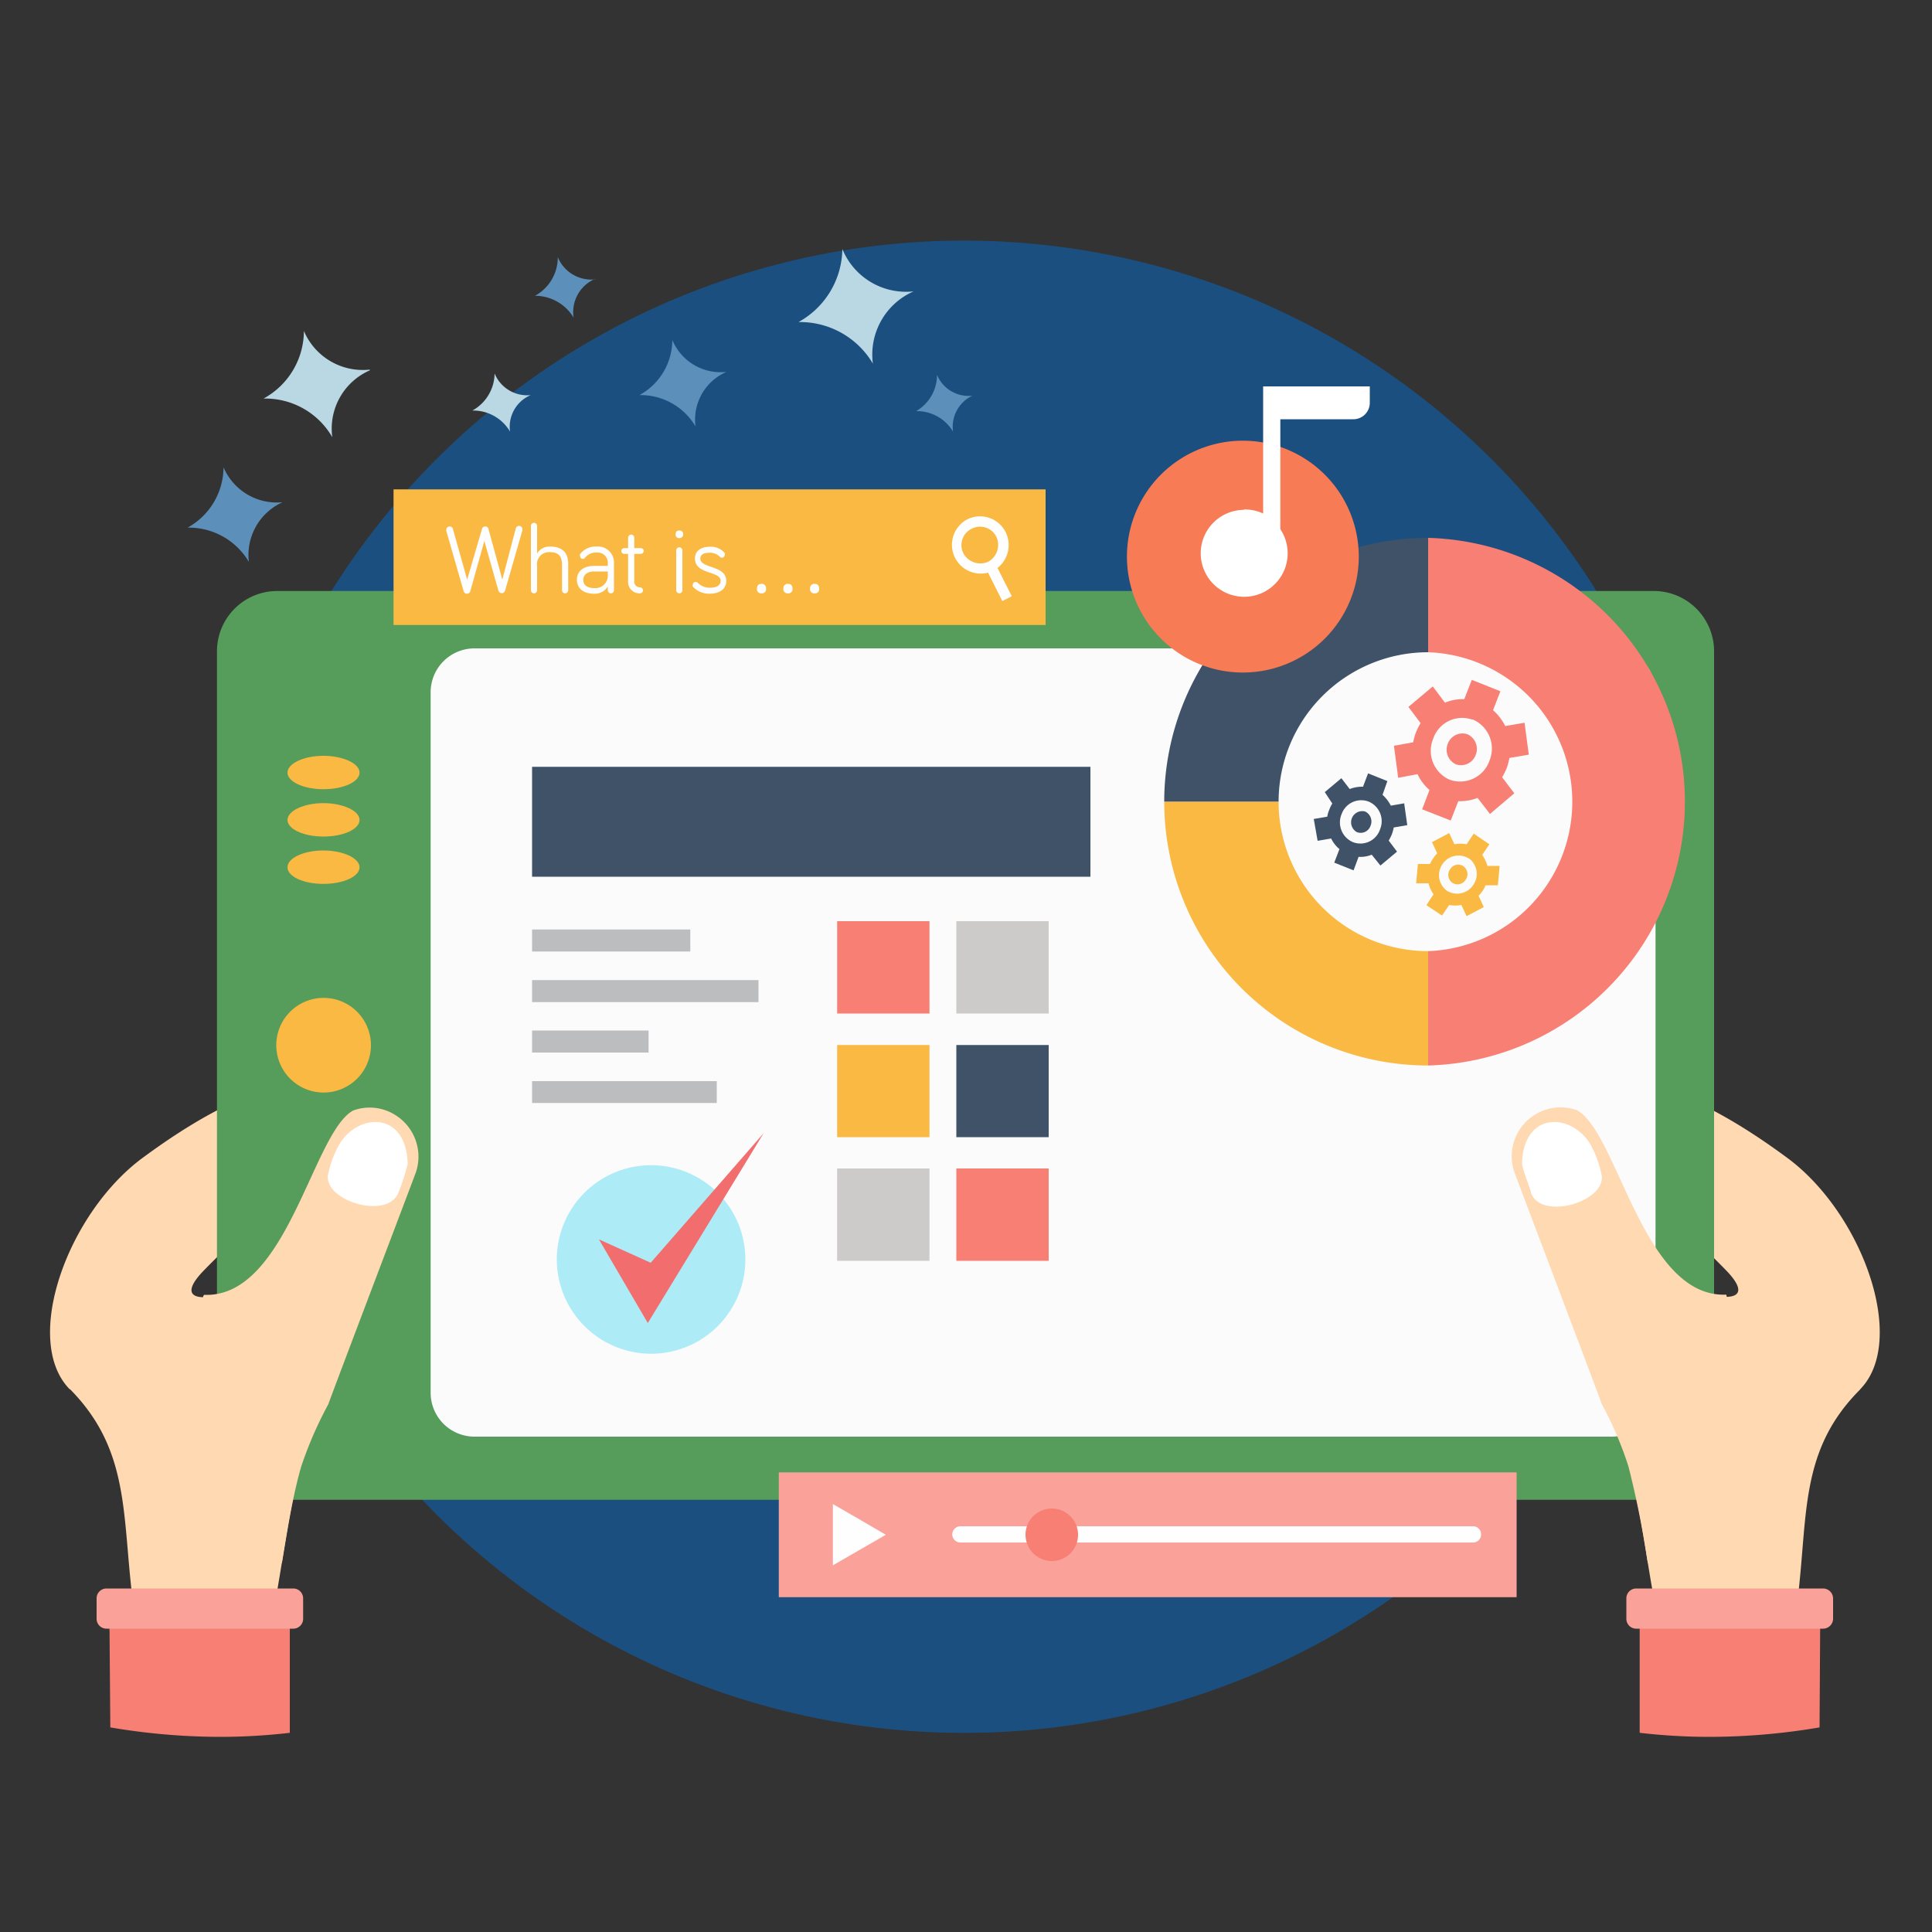 <svg id="Layer_1" data-name="Layer 1" xmlns="http://www.w3.org/2000/svg" viewBox="0 0 100 100"><rect x="0" y="0" width="100" height="100" fill="#333333" stroke="none"/><defs><style>.cls-1{fill:#1b4f7f;}.cls-2{fill:#fed9b1;}.cls-15,.cls-16,.cls-17,.cls-19,.cls-2,.cls-20,.cls-21,.cls-3,.cls-4,.cls-5,.cls-6,.cls-7,.cls-8,.cls-9{fill-rule:evenodd;}.cls-12,.cls-3{fill:#f87f74;}.cls-18,.cls-4{fill:#faa199;}.cls-5{fill:#569c5a;}.cls-6{fill:#fbfbfb;}.cls-14,.cls-7{fill:#fab943;}.cls-8{fill:#fff;}.cls-10,.cls-9{fill:#405268;}.cls-11{fill:#bbbdbf;}.cls-13{fill:#cccbc9;}.cls-15{fill:#adecf7;}.cls-16{fill:#f26d6e;}.cls-17{fill:#fefefe;}.cls-19{fill:#f77b55;}.cls-20{fill:#5c90ba;}.cls-21{fill:#b9d8e4;}</style></defs><circle id="Background_2" data-name="Background 2" class="cls-1" cx="49.9" cy="51.08" r="38.62" transform="translate(-21.51 50.24) rotate(-45)"/><g id="Software_Demo" data-name="Software Demo"><path class="cls-2" d="M3.61,71.91c-2.49-2.53-.11-9.14,3.8-12,5-3.69,9.44-5.24,12.77-2.89-3.13,3-6.62,5.64-9.64,8.75-2.57,2.66,3.4,1.07,6-1.47l.4,8.39a20.24,20.24,0,0,0-1.39,3.25c-.64,2.36-.92,5.06-1.42,7.55L7,83.76c-.76-4.89-.05-8.48-3.37-11.85Z"/><path class="cls-3" d="M5.71,89.41a34.13,34.13,0,0,0,5.66.49A31.34,31.34,0,0,0,15,89.69V84.44a.75.75,0,0,0-.67-.81h-8a.74.74,0,0,0-.66.81Z"/><path class="cls-4" d="M15.19,84.3H5.52A.51.51,0,0,1,5,83.79V82.73a.51.51,0,0,1,.51-.51h9.67a.51.51,0,0,1,.51.51v1.06a.51.51,0,0,1-.51.51Z"/><path class="cls-2" d="M96.28,71.91c2.48-2.53.11-9.14-3.8-12C87.45,56.2,83,54.65,79.71,57c3.12,3,6.61,5.64,9.63,8.75,2.58,2.66-3.4,1.07-6-1.47l-.41,8.39a18.59,18.59,0,0,1,1.39,3.25c.65,2.36.92,5.06,1.43,7.55l7.16.29c.76-4.89,0-8.48,3.38-11.85Z"/><path class="cls-3" d="M94.18,89.41a34.22,34.22,0,0,1-5.66.49,31.39,31.39,0,0,1-3.65-.21V84.44a.76.76,0,0,1,.67-.81h8a.75.75,0,0,1,.67.81Z"/><path class="cls-4" d="M84.69,84.3h9.67a.52.52,0,0,0,.52-.51V82.73a.52.52,0,0,0-.52-.51H84.69a.51.51,0,0,0-.51.51v1.06a.51.51,0,0,0,.51.51Z"/><path class="cls-5" d="M14.34,30.59H85.61a3.12,3.12,0,0,1,3.11,3.11V74.52a3.12,3.12,0,0,1-3.11,3.11H14.34a3.12,3.12,0,0,1-3.11-3.11V33.7a3.12,3.12,0,0,1,3.11-3.11Z"/><path class="cls-6" d="M24.55,33.56H83.42a2.27,2.27,0,0,1,2.27,2.27V72.1a2.27,2.27,0,0,1-2.27,2.26H24.55a2.27,2.27,0,0,1-2.26-2.26V35.83a2.27,2.27,0,0,1,2.26-2.27Z"/><path class="cls-7" d="M16.74,56.55A2.45,2.45,0,1,0,14.3,54.1a2.45,2.45,0,0,0,2.44,2.45Z"/><path class="cls-7" d="M16.74,39.12c1,0,1.87.39,1.87.87s-.84.86-1.87.86-1.86-.39-1.86-.86.84-.87,1.86-.87Zm0,4.9c1,0,1.87.39,1.87.87s-.84.86-1.87.86-1.86-.38-1.86-.86.84-.87,1.86-.87Zm0-2.45c1,0,1.87.39,1.87.87s-.84.86-1.87.86-1.86-.39-1.86-.86.84-.87,1.86-.87Z"/><path class="cls-2" d="M89.37,67.09l2.14,10-6.22,3.82a50.12,50.12,0,0,0-1-5,18.59,18.59,0,0,0-1.39-3.25c0-.06-4.1-10.87-4.52-12a2.53,2.53,0,0,1,1.13-3,2.5,2.5,0,0,1,2.12-.19c2.11,1.15,3.41,9.72,7.72,9.54Z"/><path class="cls-8" d="M79.24,61.69c-.07-.23-.46-1.28-.46-1.44.06-2.75,2.56-2.67,3.55-1a5.49,5.49,0,0,1,.55,1.48c.41,1.43-3.12,2.5-3.64,1Z"/><path class="cls-2" d="M10.52,67.09l-2.14,10,6.21,3.82c.29-1.72.55-3.44,1-5A20.24,20.24,0,0,1,17,72.67c0-.06,4.11-10.87,4.53-12a2.54,2.54,0,0,0-1.14-3,2.48,2.48,0,0,0-2.11-.19c-2.11,1.15-3.41,9.72-7.72,9.54Z"/><path class="cls-8" d="M20.64,61.69a11.81,11.81,0,0,0,.46-1.44c-.06-2.75-2.56-2.67-3.55-1A5.48,5.48,0,0,0,17,60.7c-.41,1.43,3.11,2.5,3.63,1Z"/><path class="cls-9" d="M60.26,41.5A13.67,13.67,0,0,1,73.92,27.84v5.92a7.74,7.74,0,0,0-7.74,7.74Z"/><path class="cls-7" d="M73.92,55.15A13.66,13.66,0,0,1,60.26,41.5h5.92a7.73,7.73,0,0,0,7.74,7.73Z"/><path class="cls-3" d="M73.92,27.84a13.66,13.66,0,0,1,0,27.31V49.23a7.74,7.74,0,0,0,0-15.47Z"/><path class="cls-9" d="M71.56,41.14a2,2,0,0,1,.43.56l.69-.12.16,1.13-.7.12a2.42,2.42,0,0,1-.1.36,3.18,3.18,0,0,1-.16.32l.43.57-.86.72L71,44.24a1.57,1.57,0,0,1-.68.11l-.26.7-1-.4.27-.7a1.64,1.64,0,0,1-.43-.55l-.7.12L68,42.39l.7-.12a1.4,1.4,0,0,1,.1-.35,1.68,1.68,0,0,1,.16-.33L68.57,41l.86-.72.43.56a1.79,1.79,0,0,1,.69-.12l.26-.69,1,.4Z"/><path class="cls-6" d="M70.65,42a.57.57,0,0,1,.29.74.54.54,0,0,1-.71.33A.58.58,0,0,1,70.65,42Zm.19-.51a1.1,1.1,0,0,1,.59,1.44,1.07,1.07,0,0,1-1.4.66,1.11,1.11,0,0,1-.59-1.45,1.08,1.08,0,0,1,1.4-.65Z"/><path class="cls-3" d="M77.28,36.76a2.65,2.65,0,0,1,.63.82l1-.17.22,1.65-1,.17a4.42,4.42,0,0,1-.14.52,3.58,3.58,0,0,1-.24.48l.63.83-1.26,1.07-.64-.83a2.6,2.6,0,0,1-1,.17l-.39,1-1.48-.58.38-1a2.51,2.51,0,0,1-.62-.82l-1,.19-.22-1.66,1-.18a2.42,2.42,0,0,1,.14-.51,3.07,3.07,0,0,1,.24-.48l-.63-.84,1.26-1.06.63.84a2.38,2.38,0,0,1,1-.18l.39-1,1.48.59Z"/><path class="cls-6" d="M75.94,38a.83.83,0,0,1,.44,1.08.81.81,0,0,1-1,.49.83.83,0,0,1-.44-1.08.81.81,0,0,1,1-.49Zm.29-.76a1.64,1.64,0,0,1,.87,2.12,1.61,1.61,0,0,1-2.06,1,1.63,1.63,0,0,1-.86-2.12,1.58,1.58,0,0,1,2-1Z"/><path class="cls-7" d="M76.72,44.25a2,2,0,0,1,.27.57l.63,0-.09,1-.64,0a1.14,1.14,0,0,1-.15.29,1.27,1.27,0,0,1-.21.25l.27.59-.89.47-.27-.58a1.67,1.67,0,0,1-.63,0l-.37.55-.81-.54.37-.56a1.73,1.73,0,0,1-.26-.57l-.64,0,.09-1,.63,0a1.64,1.64,0,0,1,.16-.29,1.33,1.33,0,0,1,.21-.26l-.27-.58.89-.47.27.58a1.67,1.67,0,0,1,.63,0l.37-.55.81.55Z"/><path class="cls-6" d="M75.75,44.84a.5.5,0,0,1,.11.7.49.49,0,0,1-.69.15.5.5,0,0,1-.11-.7.48.48,0,0,1,.69-.15Zm.27-.42a1,1,0,0,1,.24,1.38,1,1,0,0,1-1.36.31,1,1,0,0,1-.24-1.38A1,1,0,0,1,76,44.42Z"/><rect class="cls-10" x="27.54" y="39.69" width="28.9" height="5.69"/><rect class="cls-11" x="27.54" y="48.11" width="8.19" height="1.14"/><rect class="cls-11" x="27.54" y="50.73" width="11.72" height="1.14"/><rect class="cls-11" x="27.54" y="53.34" width="6.03" height="1.14"/><rect class="cls-11" x="27.54" y="55.96" width="9.56" height="1.13"/><rect class="cls-12" x="43.33" y="47.68" width="4.78" height="4.78"/><rect class="cls-13" x="49.5" y="47.68" width="4.78" height="4.78"/><rect class="cls-14" x="43.33" y="54.09" width="4.78" height="4.77"/><rect class="cls-10" x="49.5" y="54.09" width="4.78" height="4.77"/><rect class="cls-13" x="43.33" y="60.48" width="4.78" height="4.78"/><rect class="cls-12" x="49.5" y="60.48" width="4.78" height="4.78"/><path class="cls-15" d="M33.7,70.07a4.88,4.88,0,1,0-4.88-4.88,4.89,4.89,0,0,0,4.88,4.88Z"/><polygon class="cls-16" points="31 64.15 33.53 68.48 39.52 58.66 33.68 65.36 31 64.15"/><rect class="cls-14" x="20.37" y="25.33" width="33.75" height="7.02"/><path class="cls-17" d="M50.05,26.89a1.49,1.49,0,0,0,1.09,2.75l.74,1.47.49-.25-.74-1.46a1.51,1.51,0,0,0,.42-1.86,1.48,1.48,0,0,0-2-.65Zm.24.48a.94.94,0,0,0-.42,1.28,1,1,0,0,0,1.29.42,1,1,0,0,0,.41-1.29.94.94,0,0,0-1.28-.41Z"/><path class="cls-17" d="M25.8,30.58a.18.18,0,0,0,.34,0l.9-3.13s0-.05,0-.06a.17.17,0,0,0-.18-.17.17.17,0,0,0-.16.12L26,30l-.72-2.63a.16.16,0,0,0-.17-.12.16.16,0,0,0-.16.12L24.18,30l-.74-2.63a.17.17,0,0,0-.16-.12.17.17,0,0,0-.18.17s0,0,0,.06l.9,3.13a.18.18,0,0,0,.34,0L25.07,28Zm2.67-2.29a.74.74,0,0,0-.67.36V27.22a.16.16,0,0,0-.32,0v3.33a.16.16,0,1,0,.32,0V29.29a.62.62,0,0,1,.67-.71c.5,0,.62.28.62.68v1.29a.16.16,0,1,0,.32,0V29.19c0-.43-.16-.9-.94-.9Zm2.4.31a.53.53,0,0,1,.59.56v.13h-.71c-.55,0-.89.28-.89.72s.34.72.88.72a.79.79,0,0,0,.72-.37v.19a.16.16,0,0,0,.16.16.16.16,0,0,0,.16-.16V29.16a.83.83,0,0,0-.91-.87,1,1,0,0,0-.85.4.29.29,0,0,0,0,.09.15.15,0,0,0,.14.15.16.16,0,0,0,.13-.07.72.72,0,0,1,.6-.26Zm-.1,1.84c-.4,0-.58-.17-.58-.43s.22-.43.56-.43h.71v.21a.64.64,0,0,1-.69.65Zm1.74-2.07h-.2a.15.15,0,0,0-.15.15.15.15,0,0,0,.15.15h.2v1.4a.59.59,0,0,0,.62.64.15.15,0,0,0,.15-.15.16.16,0,0,0-.15-.16.29.29,0,0,1-.3-.33v-1.4h.33a.16.16,0,0,0,.16-.15.15.15,0,0,0-.16-.15h-.33v-.54a.16.16,0,0,0-.16-.16.17.17,0,0,0-.16.16Zm2.81.12a.16.16,0,0,0-.32,0v2.06a.16.16,0,1,0,.32,0Zm-.16-.64a.18.18,0,0,0,.2-.19.18.18,0,0,0-.2-.2c-.12,0-.19.05-.19.2a.17.17,0,0,0,.19.19Zm1.54.76a.74.74,0,0,1,.56.21.15.15,0,0,0,.1.05.15.15,0,0,0,.15-.15.13.13,0,0,0,0-.1.94.94,0,0,0-.77-.32c-.43,0-.77.19-.77.61,0,.84,1.33.63,1.33,1.15,0,.26-.25.36-.54.36a.85.85,0,0,1-.64-.25.15.15,0,0,0-.11-.05.14.14,0,0,0-.15.15.12.12,0,0,0,0,.09,1.12,1.12,0,0,0,.86.37c.49,0,.87-.21.87-.67,0-.81-1.34-.62-1.34-1.15,0-.23.23-.3.45-.3Zm2.71,2.1a.21.21,0,0,0,.24-.24.22.22,0,0,0-.24-.25c-.14,0-.23.08-.23.25a.21.21,0,0,0,.23.24Zm1.38,0a.21.21,0,0,0,.23-.24c0-.17-.09-.25-.23-.25a.22.22,0,0,0-.24.25.21.21,0,0,0,.24.24Zm1.38,0a.21.21,0,0,0,.23-.24c0-.17-.09-.25-.23-.25a.22.22,0,0,0-.24.25.21.21,0,0,0,.24.24Z"/><rect class="cls-18" x="40.31" y="76.21" width="38.19" height="6.46"/><path class="cls-17" d="M49.7,79H76.25a.41.41,0,0,1,.41.42h0a.41.41,0,0,1-.41.42H49.7a.42.42,0,0,1-.41-.42h0A.42.42,0,0,1,49.7,79Z"/><path class="cls-3" d="M54.44,80.8a1.36,1.36,0,1,0-1.36-1.36,1.37,1.37,0,0,0,1.36,1.36Z"/><polygon class="cls-17" points="45.85 79.44 44.48 80.23 43.11 81.02 43.11 79.44 43.11 77.85 44.48 78.64 45.85 79.44"/><path class="cls-19" d="M64.33,34.81a6,6,0,1,0-6-6,6,6,0,0,0,6,6Z"/><path class="cls-8" d="M64.38,26.37a2.23,2.23,0,0,1,1,.21V20h5.52v.85a.85.85,0,0,1-.86.85H66.27v5.69a2.25,2.25,0,1,1-1.89-1Z"/><path class="cls-20" d="M37.6,19.25A2.69,2.69,0,0,0,36,22.07a3.3,3.3,0,0,0-2.9-1.62,3.27,3.27,0,0,0,1.7-2.85,2.71,2.71,0,0,0,2.79,1.65Z"/><path class="cls-20" d="M50.33,20.48a1.78,1.78,0,0,0-1,1.86,2.18,2.18,0,0,0-1.91-1.06A2.17,2.17,0,0,0,48.5,19.4a1.76,1.76,0,0,0,1.83,1.08Z"/><path class="cls-21" d="M47.29,15.08a3.57,3.57,0,0,0-2.11,3.74,4.38,4.38,0,0,0-3.85-2.15,4.38,4.38,0,0,0,2.27-3.78,3.56,3.56,0,0,0,3.69,2.19Z"/><path class="cls-21" d="M27.47,20.45a1.78,1.78,0,0,0-1.07,1.89,2.21,2.21,0,0,0-1.95-1.09,2.22,2.22,0,0,0,1.15-1.92,1.82,1.82,0,0,0,1.87,1.12Z"/><path class="cls-20" d="M14.61,26a3,3,0,0,0-1.73,3.08,3.61,3.61,0,0,0-3.17-1.77,3.59,3.59,0,0,0,1.86-3.12,3,3,0,0,0,3,1.81Z"/><path class="cls-20" d="M30.79,14.44a1.87,1.87,0,0,0-1.1,2,2.33,2.33,0,0,0-2-1.13,2.26,2.26,0,0,0,1.18-2,1.88,1.88,0,0,0,1.94,1.15Z"/><path class="cls-21" d="M19.14,19.17a3.29,3.29,0,0,0-1.94,3.46,4,4,0,0,0-3.56-2,4,4,0,0,0,2.09-3.5,3.31,3.31,0,0,0,3.41,2Z"/></g></svg>